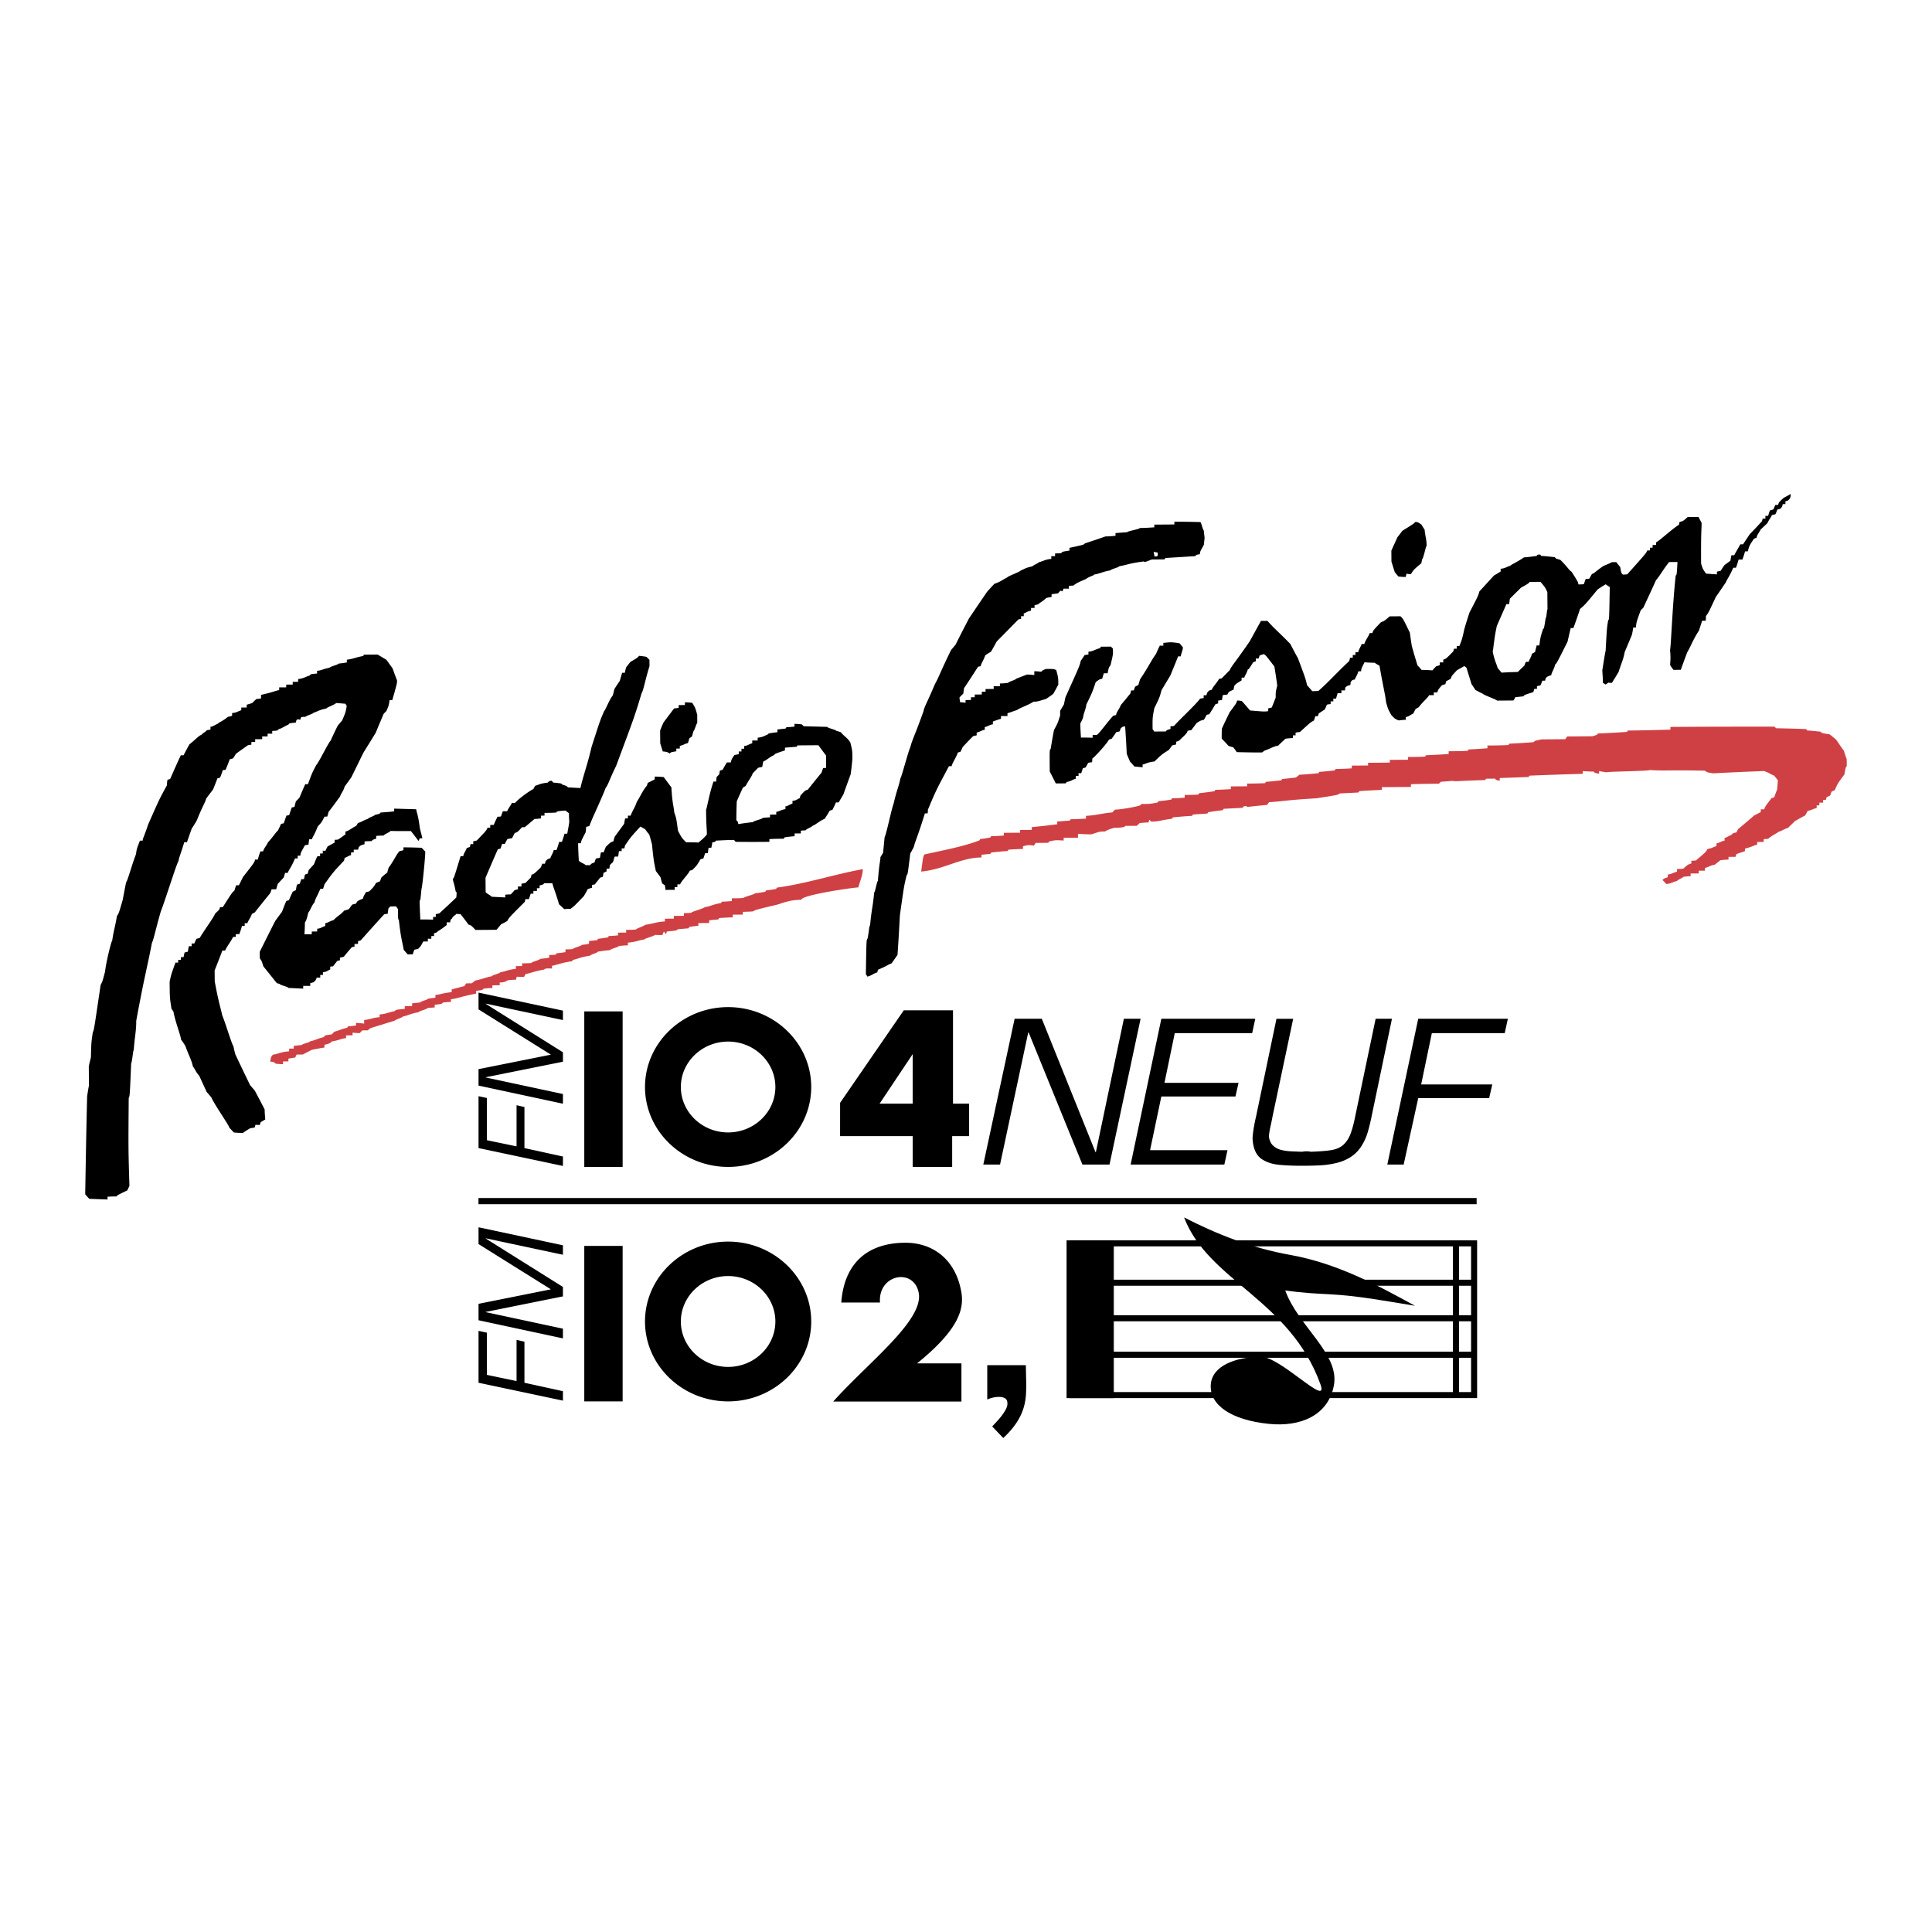 <svg xmlns="http://www.w3.org/2000/svg" width="2500" height="2500" viewBox="0 0 192.756 192.756"><path fill-rule="evenodd" clip-rule="evenodd" fill="#fff" d="M0 0h192.756v192.756H0V0z"/><path d="M184.252 76.453c-.107.082-.107.082-.238.815-.67.9-.67.9-.963 1.58-.107.028-.215.083-.324.138a2.984 2.984 0 0 1-.131.38c-.109.056-.217.11-.352.166a3.502 3.502 0 0 0-.08.272l-.27.002c0 .082 0 .163.002.271l-.379.003c0 .081 0 .162.002.271a20.57 20.57 0 0 1-.271.002l.002.271c-.352.058-.432.193-.893.278-.08.136-.16.299-.268.463-.322.165-.646.357-.998.55-.215.218-.457.438-.699.683-.459.139-.539.275-1 .415-.08.136-.539.275-.996.686a2.508 2.508 0 0 0-.434.03l.002.271-.65.005.002.271c-.352.057-.432.193-1.217.389a.931.931 0 0 1-.025.271c-.27.083-.539.167-.838.278-.025.082-.053.163-.078.271l-.705.006.002.271c-.27.002-.541.031-.812.061-.16.137-.35.274-.539.438-.541.112-.646.249-1 .333l.004.271-.625.005.004.271-.814.007c.002.081.002.163.002.271-.244.002-.486.031-.73.06-.08.136-.541.275-.619.412-.541.14-.648.276-1.082.307-.109-.135-.246-.269-.383-.404.188-.164.188-.164.539-.275l-.002-.271c.379-.03.459-.166.92-.278l-.004-.271c.191-.001.408-.003.625-.032.457-.41.457-.41.809-.521-.002-.082-.002-.163-.002-.271.135-.001.297-.002.459-.031.971-.82.971-.82 1.156-1.147.461-.058.541-.194.893-.278 0-.081 0-.163-.002-.271.379-.085.459-.221.811-.278l-.002-.271c.271-.057.377-.193.729-.331.082-.136.082-.136.459-.221.055-.109.107-.218.16-.327a68.201 68.201 0 0 0 1.615-1.368l.648-.331-.002-.271.352-.003c.08-.271.08-.271.723-1.117.082-.028.162-.055.271-.083.078-.244.186-.516.291-.788l.074-.895c-.109-.162-.246-.323-.383-.485-.381-.132-.463-.268-1.008-.453-1.68.068-3.359.136-5.066.231-.623-.104-.623-.104-.814-.265-3.523-.08-3.957.032-5.502-.064-.271.111-4.064.141-4.336.225-.244-.025-.488-.078-.732-.13l.002.271c-.434-.078-.434-.078-.543-.213-.354.003-.705-.021-1.086-.045l.004.271c-1.762.042-3.523.11-5.312.179-.025.027-.053.082-.107.136l-2.871.104.002.271c-.381-.078-.381-.078-.463-.213l-.895.007c-.027.027-.053.082-.107.137-2.791.077-2.871.159-3.252.08-.379.03-.758.061-1.164.091l-.188.191c-.922.008-1.844.015-2.791.05 0 .081 0 .163.002.271l-2.9.023.002.271c-.73.033-1.49.066-2.248.126a.535.535 0 0 0-.08.136l-1.896.097c-.107.137-.107.137-2.273.479-3.143.188-3.25.297-4.768.391a4.387 4.387 0 0 1-.188.272c-.65.06-1.299.119-1.977.206-.109-.108-.109-.108-.381-.051a.687.687 0 0 0-.08.136l-1.896.097a.687.687 0 0 0-.08.136c-.486.058-.975.117-1.461.202-.027.027-.053.082-.08.136-.461.031-.949.062-1.436.093-.027.027-.055.082-.107.137-.623.032-1.246.091-1.896.15-.027.027-.053.082-.08.137-1.164.145-1.271.281-2.084.288l-.191-.188a3.6 3.6 0 0 0-.08.271 9.567 9.567 0 0 0-.893.062l-.27.273-1.166.009c-.107.137-.107.137-.92.197-.082-.081-.973.225-1.08.361-.543.004-.543.004-1.354.282-.434.004-.895-.02-1.355-.043l.002.379-1.436.012.002.271c-.812-.047-.812-.047-1.436.093-.027.027-.053.082-.107.136l-1.246.01c-.055.082-.107.164-.188.272-.543-.077-.543-.077-1.084.063 0 .081 0 .163.002.271-.461.003-.949.034-1.436.065-.027.027-.055.082-.107.137-.543.031-1.084.09-1.625.148a.535.535 0 0 0-.08.136l-.895.088c.002.081.002.163.002.271-2.101.017-3.697 1.188-6.015 1.408.204-1.547.204-1.547.338-1.71 1.777-.401 3.889-.779 5.473-1.403.027-.027.053-.082.08-.137.326-.029.65-.086 1.002-.144.027-.027.053-.082.08-.136.406-.003.84-.034 1.273-.065l-.002-.271 1.627-.013-.004-.271 1.166-.009-.002-.271c.84-.088 1.68-.176 2.545-.292 0-.081 0-.162-.002-.271.406-.03.812-.061 1.246-.092.027-.027.053-.081.107-.136.488-.004 1.002-.035 1.518-.066-.002-.082-.002-.163-.002-.271 1.084-.063 1.271-.2 2.625-.347l.27-.273c.541-.004 2.166-.289 2.518-.427.027-.027.053-.081.107-.136.895-.007.895-.007 1.625-.149a.658.658 0 0 0 .08-.136c.406-.03.84-.088 1.271-.146a.544.544 0 0 0 .08-.137c.408-.003.842-.034 1.273-.064 0-.081 0-.163-.002-.271.434-.004.895-.008 1.355-.039.027-.027.053-.082.08-.136a30.157 30.157 0 0 0 1.543-.202.535.535 0 0 0 .08-.136c.516-.004 1.031-.036 1.545-.067l-.002-.271 1.627-.013-.004-.271c.598-.005 1.193-.01 1.789-.042.027-.028.053-.082.107-.136.488-.031 1.002-.09 1.518-.148.025-.027.053-.081.107-.136.432-.031.893-.089 1.354-.146.107-.082.215-.165.35-.274.623-.032 1.246-.091 1.896-.15.027-.027.053-.082.08-.136a28.74 28.74 0 0 0 1.543-.148.526.526 0 0 0 .08-.137 31.599 31.599 0 0 0 1.627-.067c-.002-.082-.002-.163-.002-.271l1.625-.013-.002-.271 2.168-.018-.002-.271 1.816-.015c-.002-.082-.002-.163-.002-.271.568-.005 1.137-.009 1.707-.041.025-.027.053-.082.107-.136.73-.033 1.49-.066 2.248-.127l-.002-.271c.623-.005 1.246-.01 1.896-.042.027-.027.053-.082.08-.136a45.968 45.968 0 0 0 1.896-.124l-.002-.271a52.833 52.833 0 0 0 2.086-.044.535.535 0 0 0 .08-.136 74.24 74.24 0 0 0 2.439-.155c.105-.136.105-.136.811-.277l2.357-.019c.053-.082.107-.164.188-.272l2.52-.021c.461-.14.461-.14.541-.275.947-.035 1.924-.097 2.898-.159.027-.027.053-.082.08-.136 1.41-.011 2.818-.05 4.256-.088l-.004-.271c3.443-.028 6.912-.029 10.381-.03.055.054.109.107.191.161.977.019 1.979.038 2.982.084a.589.589 0 0 1 .082.135c.434.023.895.074 1.355.125.084.135.084.135.896.264.219.161.438.349.656.537.246.351.492.728.768 1.105.084.271.166.541.277.811.006.246.008.49.01.734z" fill-rule="evenodd" clip-rule="evenodd" fill="#cf4044"/><path d="M178.615 49.666c-.188.272-.188.272-.486.356l.004.271-.271.002c-.053.271-.053.271-.24.462a4.23 4.23 0 0 1-.299.084c-.053.136-.105.299-.186.462-.107.028-.217.057-.352.084-.105.272-.24.354-.453.816-.217.192-.432.411-.674.629-.24.462-.375.545-.4.816a1.83 1.83 0 0 0-.27.11c-.455.681-.455.681-.613 1.252l-.271.002a9.296 9.296 0 0 1-.264.815l-.379.003c-.08.271-.158.543-.266.815l-.27.002c-.346.816-.588 1.089-.748 1.47-.32.463-.643.954-.99 1.444-.721 1.551-.721 1.551-.988 1.905a2.77 2.77 0 0 1-.023.461l-.352.003-.318.978c-.643 1.008-.801 1.551-1.174 2.178a102.54 102.54 0 0 0-.637 1.74l-.732.006a6.486 6.486 0 0 1-.328-.458c-.004-.46.076-.542-.014-1.544.082-.082.236-4.42.564-7.404.107-.082.107-.082.178-1.356l-.84.007c-.697.899-.857 1.28-1.312 1.826-.4.897-.826 1.795-1.252 2.721l-.27.273c-.424 1.168-.424 1.168-.475 1.711l-.27.002c-.025.244-.078.488-.131.733l-.717 1.713c-.156.814-.264.896-.607 1.983-.215.354-.428.708-.67 1.09a1.656 1.656 0 0 1-.352-.024 5.24 5.24 0 0 0-.27.192 2.436 2.436 0 0 0-.273-.161c-.002-.407-.033-.813-.062-1.247.102-.651.205-1.33.336-2.008.117-2.169.117-2.169.246-2.983.107-.082.107-.082.162-3.335a3.701 3.701 0 0 1-.408-.268c-.27.165-.539.33-.809.522-1.234 1.5-1.234 1.5-1.746 1.938-.211.625-.424 1.25-.662 1.903l-.271.002c-.105.435-.209.896-.314 1.357-1.094 2.178-1.094 2.178-1.229 2.26-.131.543-.373.816-.396 1.087-.352.111-.352.111-.541.275-.025.082-.053.163-.078.271l-.271.002c-.053.136-.105.299-.186.462-.109.028-.217.056-.352.084 0 .082 0 .163.002.271l-.271.002a1.508 1.508 0 0 1-.105.326c-.893.278-.893.278-.973.415l-.812.088a1.957 1.957 0 0 1-.188.327l-1.625.013c-.191-.161-1.359-.558-1.443-.693-.244-.106-.488-.24-.734-.374-.109-.189-.246-.377-.385-.593l-.5-1.622c-.055-.054-.137-.107-.219-.161l-.729.413c-.537.574-.537.574-.615.845-.135.083-.297.165-.459.248-.027.082-.053.19-.08.299-.107.028-.217.056-.352.111-.375.437-.375.437-.455.708l-.352.003.002.271-.461.003c-.24.382-.537.547-1.047 1.201-.08.055-.189.11-.297.165-.08.136-.16.3-.24.463-.297.138-.377.274-.756.358l.002.271c-.217.001-.461.031-.705.06-.379-.159-.379-.159-.734-.536-.33-.594-.33-.594-.527-1.297-.088-.812-.281-1.461-.652-3.627-.162-.08-.326-.187-.49-.294-.324.002-.65-.021-1.002-.046-.32.626-.32.626-.346.897l-.271.002c-.131.461-.266.544-.346.816-.27.056-.27.056-.432.274a.997.997 0 0 1-.023.271c-.352.111-.352.111-.514.275 0 .082.002.163-.025.271l-.352.002.002.271-.379.003c-.053.163-.105.354-.158.543l-.271.002.002.271-.271.002.004.271a2.106 2.106 0 0 0-.381.058 3.835 3.835 0 0 1-.213.489c-.188.11-.377.247-.592.385a3.466 3.466 0 0 0-.08.271l-.271.002c-.025.136-.078.271-.131.435-.324.165-.324.165-1.4 1.149-.135.001-.271.029-.434.058.002.082.002.163.002.271l-.27.002c0 .082 0 .163.002.271-.244.002-.488.031-.732.06-.242.219-.484.438-.727.684-.621.14-.701.276-1.35.499a5.24 5.24 0 0 0-.27.192c-.842.007-1.682-.014-2.521-.034a5.529 5.529 0 0 0-.355-.485c-.137-.025-.299-.079-.463-.132-.219-.242-.438-.484-.684-.726-.002-.325-.006-.65.02-1.003.24-.544.506-1.088.773-1.632.67-.899.67-.899.748-1.172.137-.001.299.025.461.051.273.296.549.619.822.942 1.438.124 1.438.124 1.816.066l-.004-.271c.109-.027.217-.056.354-.084.133-.326.266-.652.398-1.006-.006-.542-.006-.542.152-1.194a53.696 53.696 0 0 0-.287-1.895c-.82-1.077-.82-1.077-1.039-1.238-.135.028-.271.083-.434.139-.025.082-.053.19-.105.299l-.271.002c.002.081.002.163.002.271-.08.028-.162.056-.27.111-.428.681-.428.681-.535.709-.133.461-.268.544-.348.815l-.27.002c0 .082 0 .163.002.271-.539.33-.539.33-.729.548-.025.108-.051.244-.078.38a6.841 6.841 0 0 0-.459.221 2.89 2.89 0 0 0-.16.272 2.922 2.922 0 0 0-.459.058l-.078.489c-.107 0-.244.029-.379.057l.002.271c-.08.028-.162.056-.27.083-.188.327-.402.654-.615 1.008-.082.001-.162.028-.271.057a4.32 4.32 0 0 1-.268.49c-.352.084-.352.084-.729.332-.16.218-.348.463-.535.709-.109.001-.217.028-.354.057-.105.272-.105.272-.887 1.01-.08.028-.162.056-.27.083l.002.271a7.715 7.715 0 0 1-.379.084c-.107.136-.213.3-.348.463-.729.467-.729.467-1.428 1.15-.73.087-.811.224-1.189.308 0 .082 0 .163.002.271l-.814-.075c-.137-.161-.273-.323-.438-.484a27.705 27.705 0 0 1-.332-.783c-.033-.894-.096-1.815-.156-2.736-.271.029-.271.029-.459.22a3.6 3.6 0 0 0-.08.271c-.107.028-.217.057-.352.084-.133.218-.295.436-.455.654a3.372 3.372 0 0 1-.271.083c-.105.271-1.125 1.445-1.664 1.911.002.108.002.217-.023.353a2.141 2.141 0 0 0-.379.057c-.082.136-.16.3-.268.463-.082.028-.162.056-.271.083l-.158.489-.271.002c.002.082.002.163.002.271l-.27.002c0 .082 0 .163.002.271-.379.111-.459.248-.92.333a.717.717 0 0 0-.08.136l-1.002.008c-.193-.378-.387-.783-.605-1.188-.018-2.168-.018-2.168.09-2.25.104-.624.207-1.249.336-1.9.348-.626.348-.626.613-1.441a31.65 31.65 0 0 1-.004-.461c.105-.191.24-.409.373-.626l.158-.733c1.438-3.183 1.438-3.183 1.516-3.617.133-.191.268-.381.4-.6.109 0 .244-.029.379-.057 0-.082 0-.163-.002-.271.434-.031.541-.167 1.162-.362a.598.598 0 0 0 .082-.136l1.002-.008.191.188c.031.569.031.569-.23 1.655-.188.272-.188.272-.291.815l-.381.003c-.053.163-.105.354-.158.543-.27.056-.27.056-.646.331-.346 1.032-.346 1.032-.932 2.23-.076.542-.264.815-.342 1.358-.08.163-.158.354-.266.544.004.461.033.922.064 1.409.381-.003.76-.006 1.166.018 0-.082 0-.163-.002-.271.135-.001.299-.002.461-.031.537-.546.912-1.146 1.611-1.911.08 0 .162-.028.27-.056.025-.271.293-.544.48-1.007.322-.382.645-.764.965-1.173 0-.082.027-.163.053-.272l.271-.002c.025-.109.078-.245.133-.38l.322-.166c.053-.163.105-.353.158-.543.912-1.362 1.123-1.906 1.607-2.561.105-.272.238-.544.371-.816l.354-.003c-.002-.082-.002-.163-.002-.271.812-.088.812-.088 1.627.041l.328.404c.002.271-.186.625-.211.896l-.27.002c-.24.625-.506 1.251-.771 1.903l-.883 1.471c-.184.706-.184.706-.717 1.794-.182.923-.182.923-.174 2.088l.166.242 1.164-.009c.08-.137.08-.137.459-.248 0-.081 0-.163-.002-.271.109-.001.217-.001.352-.03.43-.519 2.232-2.187 2.607-2.731.109-.001.217-.029.352-.057 0-.082 0-.163-.002-.271l.271-.002c.078-.271.078-.271.268-.463.08-.028.162-.056.27-.083.08-.271.617-.818.723-1.09.082-.001.164-.028.271-.057l.807-.819c.105-.326.615-.872 1.982-2.862l1.121-2.042.65-.005c.822.915 1.094 1.075 2.27 2.286.246.458.494.945.77 1.43.748 2 .748 2 .916 2.703.164.188.328.376.52.592.191-.001.408-.003.623-.032 1.186-1.066 1.613-1.612 3.066-2.979.027-.109.053-.217.078-.326l.271-.002-.002-.271.271-.002c-.002-.082-.002-.163-.002-.271l.27-.002c.133-.435.268-.544.346-.816l.271-.002c.133-.435.4-.708.533-1.088l.271-.002c.078-.272.078-.272.859-1.091.324-.111.324-.111.861-.577l1.084-.009c.273.269.273.269.936 1.646.059.433.115.894.201 1.354.166.622.361 1.244.557 1.893.137.135.273.296.41.458.352-.003.705.021 1.084.045.107-.136.242-.273.377-.41.107-.027.217-.056.352-.111l-.002-.271.352-.003-.002-.271c.271-.083.271-.083.996-.821.027-.082.053-.163.08-.272l.27-.002c0-.081 0-.163-.002-.271l.271-.002c.08-.272.215-.354.475-1.63.158-.57.344-1.141.529-1.712.854-1.633.854-1.633.984-2.095.484-.519.967-1.065 1.479-1.611.215-.11.432-.247.646-.385 0-.081 0-.162-.002-.271.434-.031.541-.167.973-.306.107-.136.541-.275 1.35-.824.406-.031.84-.088 1.273-.146.08-.136.08-.136.35-.138.027.027.055.081.111.135.434.023.895.074 1.355.125.082.135.082.135.543.267.766.753.85 1.023 1.121 1.184.633.998.633.998.689 1.269.162-.001.352-.003.541-.032.053-.163.105-.326.186-.516.107-.001.217-.002.352-.03.08-.136.16-.3.268-.463.271-.083.457-.356 1.186-.823.271-.111.541-.221.811-.359l.434-.003c.109.162.246.323.383.485.113.622.113.622.277.756a2.42 2.42 0 0 0 .434-.031c1.881-2.102 1.881-2.102 1.986-2.374l.271-.002-.002-.271.271-.002c-.002-.081-.002-.162-.002-.271l.352-.003-.002-.271c.27-.083 1.535-1.286 2.289-1.753 0-.081.025-.163.053-.271.352-.084.352-.084.809-.494l1.084-.009c.082.189.193.378.303.594.006.623-.074.813-.049 4.066.168.541.168.541.496.999.354.024.705.049 1.086.073-.002-.082-.002-.163-.002-.271.107-.028.242-.056.379-.084.105-.19.24-.381.373-.572.189-.137.379-.274.594-.438.025-.163.051-.353.104-.542l.271-.002c.188-.354.4-.708.615-1.089l.27-.002c.215-.327.43-.654.67-1.008.404-.41.807-.847 1.209-1.284a3.6 3.6 0 0 0 .08-.271l.27-.002c0-.082 0-.163-.002-.271l.271-.002c.053-.163.105-.354.186-.544.107-.028.217-.056.352-.111.053-.136.105-.272.186-.435l.271-.002c.08-.272.08-.272.564-.709.215-.11.457-.248.701-.385.002.112-.023.248-.049.384z" fill-rule="evenodd" clip-rule="evenodd"/><path d="M154.393 60.785c-.08.082-.074.813-.184.896-.154 1.004-.154 1.004-.262 1.086-.264.815-.264.815-.365 1.629l-.271.002-.158.652c-.08.055-.188.11-.297.165-.131.462-.266.544-.346.816l-.27.002c-.055.108-.107.244-.16.38-.215.191-.43.41-.646.628-.541.005-1.082.036-1.625.067-.109-.134-.246-.296-.383-.458-.139-.486-.332-.756-.502-1.676.08-.082.074-.976.414-2.524.318-.708.639-1.442.957-2.176l.271-.002c.025-.163.051-.353.076-.543.35-.355.727-.71 1.104-1.093.781-.44.781-.44.863-.576l1.084-.009c.465.538.465.538.686 1.024l.014 1.71z" fill-rule="evenodd" clip-rule="evenodd" fill="#fff"/><path d="M142.334 54.458c-.107.109-.262 1.087-.449 1.359a6.593 6.593 0 0 0-.078.38c-.754.63-.754.63-1.049 1.093-.135.001-.271-.025-.434-.051-.027.108-.053.217-.078.326a6.663 6.663 0 0 1-.732-.048 23.277 23.277 0 0 0-.357-.431c-.109-.352-.221-.703-.332-1.054l-.01-1.084c.186-.435.4-.897.613-1.36.16-.191.322-.409.482-.627 1.186-.741 1.186-.741 1.266-.877.271-.002.271-.002.654.266.082.162.191.323.301.485.088.811.197.919.203 1.623zM120.184 53.662c-.025.217-.051.461-.076.706-.373.653-.373.653-.398.925-.352.057-.352.057-.459.193l-2.98.187a.687.687 0 0 0-.08.136l-1.273.01c-.703.277-.703.277-.811.196-1.518.202-1.625.339-2.436.48-.082.136-.812.278-.893.414-.811.142-.891.278-1.621.419-.082.136-.461.167-.811.44-.891.386-.891.386-1.268.661a2.508 2.508 0 0 0-.434.03c0 .082 0 .163.002.271l-.543.004a1.82 1.82 0 0 1-.105.272c-.055-.027-.109-.054-.191-.08-.08.082-.16.164-.24.273l-.65.086.002.271c-.162.028-.352.057-.541.112-.43.41-.701.494-.809.63a6.696 6.696 0 0 1-.352.084c.002.082.002.163.002.271l-.352.003.002.271c-.379.057-.459.193-.73.277l.004.271-.271.002.002.271c-.082.001-.162.029-.271.057l-2.15 2.186c-.186.327-.373.681-.588 1.035-.188.11-.377.22-.566.356-.184.543-.426.817-.451 1.088-.082.001-.162.028-.271.057-.455.708-.91 1.417-1.391 2.125-.026.163-.052.353-.077.543l-.376.382c.001.163.03.325.058.488.163-.001.353.024.543.05l-.002-.271.542-.004-.002-.271.38-.003-.004-.271.705-.005c0-.082 0-.163-.002-.271l.379-.003c0-.081 0-.163-.002-.271l.814-.006-.004-.271.625-.005-.004-.271c.271-.002.543-.032.814-.061.08-.136.729-.277.809-.413.352-.139.703-.277 1.08-.416.244-.002.488.023.732.048l-.002-.379c.217-.002.461.023.705.048.107-.136.107-.136.459-.275.812-.006.812-.006 1.031.127.195.73.195.73.201 1.435-.16.299-.32.599-.508.925-.217.165-.459.329-.701.494-.893.278-.893.278-1.271.281-.35.274-1.512.69-1.619.826l-.975.333.004.271-.65.005c0 .082 0 .163.002.271a9.143 9.143 0 0 0-.811.278c0 .082 0 .163.002.271-.354.057-.434.193-.812.278l.004.271c-.354.057-.434.193-.812.278l.004.271c-.109.028-.217.056-.354.084-.348.355-.698.71-1.047 1.092-.053.136-.133.299-.213.463-.081.027-.162.055-.271.083-.132.462-.587 1.089-.612 1.36l-.271.002c-1.308 2.45-1.308 2.45-2.106 4.354.001.108.002.217-.024.352l-.271.002c-.792 2.554-.927 2.637-1.111 3.37-.107.191-.214.409-.348.626-.254 2.089-.254 2.089-.361 2.171-.263 1.086-.263 1.086-.673 3.99-.071 1.301-.141 2.63-.239 3.959-.187.272-.375.545-.589.845-.433.166-.54.303-1.351.634-.026.082-.053.163-.079.271-.352.085-.62.357-.999.415a1.083 1.083 0 0 0-.138-.242c.054-3.416.054-3.416.161-3.525.157-.706.152-1.248.26-1.357.15-1.627.258-1.709.408-3.256.108-.082.262-1.086.37-1.168.147-1.898.255-1.98.251-2.36.081-.136.161-.272.268-.436l.15-1.546c.187-.354.708-2.906.895-3.341.341-1.466.528-1.738.684-2.553.108-.083.792-2.717.978-3.071.21-.815.451-1.169 1.326-3.616.078-.461.346-.816 1.144-2.72.375-.653.533-1.197 1.599-3.374.134-.164.295-.355.456-.546.427-.871.88-1.742 1.334-2.613.589-.872 1.179-1.744 1.794-2.644.242-.272.484-.546.752-.819.648-.222.73-.358 1.27-.634.08-.136 1.27-.552 1.35-.688.352-.139.459-.275 1.162-.416.107-.136.539-.276.646-.412.541-.14.621-.276 1.244-.335 0-.081 0-.162-.002-.271l.379-.003c0-.081 0-.163-.002-.271.189-.002.408-.003.623-.033.08-.136.08-.136.812-.25l-.004-.271c1.436-.31 1.436-.31 1.543-.446.676-.222 1.352-.444 2.053-.694.326-.002.65-.033 1.004-.062-.002-.081-.002-.163-.002-.271.379-.031.758-.061 1.164-.091.107-.136 1.189-.28 1.27-.417.461-.003.949-.035 1.438-.066l-.004-.271 2.006-.017c0-.082 0-.163-.002-.271.867-.006 1.734.014 2.604.033.137.216.223.757.332.838.023.248.052.492.082.736z" fill-rule="evenodd" clip-rule="evenodd"/><path d="M115.51 55.407c-.055.108-.055.108-.324.111-.029-.135-.057-.297-.086-.46l.408.078c0 .081 0 .163.002.271z" fill-rule="evenodd" clip-rule="evenodd" fill="#fff"/><path d="M85.638 88.54c-.515.001-5.686.76-5.683 1.224-.975.062-.975.062-1.976.341-.27.165-1.542.365-2.705.727-.081.109-.081.109-1.164.145l.002.271-1.003.008.002.271c-.434.004-.895.035-1.354.065a.566.566 0 0 0-.08.136c-.298.029-.596.059-.921.088l.002.271-1.084.009.002.271c-.298.029-.596.059-.893.115-.027.027-.054.082-.081.136-.352.03-.704.06-1.083.09-.107.136-.107.136-1.083.226a1.93 1.93 0 0 1-.105.271c-.055-.081-.11-.162-.192-.27-.053.109-.106.218-.16.354-.244.002-.488.004-.732-.021-.08.136-.973.333-1.081.469-.623.086-.703.222-1.624.311l.002.271c-.298.002-.596.032-.894.062-.08.136-.811.278-.891.414-.379.03-.785.087-1.191.145-.081.136-.703.277-.81.413-.975.144-1.082.28-1.704.42-.026.027-.053.082-.08.136-1.083.145-1.19.28-2.002.449l.002.271c-.623-.021-.623-.021-.812.115-.893.143-1.082.279-1.839.448-.026.081-.08.163-.133.272-.244.002-.488.004-.732-.021a4.44 4.44 0 0 0-.079.299 7.9 7.9 0 0 0-.812.061c-.351.192-.351.192-.812.224l.002.271-.732.006.002.271a9.943 9.943 0 0 0-.894.062c-.08.136-.08.136-.73.223l.002.271c-1.705.339-1.785.475-2.516.562l.002.271a7.94 7.94 0 0 0-.813.061c-.08.137-.08.137-.811.224l.002.271c-.244.002-.488.03-.731.06-.08.137-.811.277-.891.414-.812.142-.892.278-1.542.419-.08.136-.703.276-.81.413l-2.433.751c-.081.056-.161.138-.27.22l-.542.004-.269.273a6.387 6.387 0 0 1-.705-.049l.002.271-.65.005.002.271c-.542.06-.622.195-1.434.338-.188.19-.188.19-.729.331l.002.271c-.406.058-.812.143-1.245.227-.297.139-.594.304-.918.469l-.623.005c-.026.081-.08.19-.133.299a7.365 7.365 0 0 0-.677.114l.002.271-.542.004.002.271a6.427 6.427 0 0 1-.732-.049c-.164-.161-.164-.161-.543-.212.077-.462.077-.462.265-.68.731-.142.811-.278 1.624-.339l-.002-.271.46-.004-.002-.271.812-.088c.08-.136.73-.223.811-.358.622-.141.729-.277 1.352-.418l.188-.19c.19-.029.406-.058.623-.087l.269-.273c.541-.14.729-.276 1.271-.39.027-.027.053-.081.08-.136l.812-.088-.002-.271.813.075-.003-.353c.731-.087.812-.224 1.542-.283l-.002-.271c.705-.06.812-.196 1.516-.337.107-.137.107-.137 1.001-.226l-.002-.271.732-.006-.002-.271.812-.088c.08-.136.702-.249.81-.386.217-.029.46-.058.704-.087l-.002-.271c.541-.059.73-.195 1.624-.284l-.002-.271a83.47 83.47 0 0 1 1.271-.336c.054-.081.107-.163.188-.272l.542-.004c.108-.083.215-.165.351-.274.73-.142.892-.278 1.623-.42.08-.136.811-.277.891-.413.542-.086.648-.223 1.542-.338l-.002-.271.623-.005-.002-.271c.298-.003.596-.006.921-.035.081-.136.811-.277.891-.413.298-.03.596-.06.894-.116l-.002-.271c.217-.002.434-.004.65-.033.027-.027.053-.082.08-.136.298-.029.596-.059.894-.116l-.002-.271c.244-.002.488-.004.731-.033.081-.136.811-.278.891-.414.244-.029.487-.058.731-.114l-.002-.271.812-.088c.027-.027.053-.082.08-.136.325-.03.649-.086 1.001-.143.027-.028.053-.082.08-.137.298-.002.596-.032.921-.062l-.002-.271.813-.007-.002-.271c.325-.002.65-.005.976-.035.107-.136.811-.332.917-.468.975-.144 1.082-.28 1.976-.341l-.002-.271.895-.007-.002-.271 1.003-.008-.002-.271c.244-.002.487-.004.731-.033.08-.136 1.081-.361 1.351-.553.704-.141.811-.277 1.623-.419.027-.027.053-.082.08-.136.325-.003.65-.032 1.002-.062l-.002-.271c.379-.003.759-.007 1.165-.037.08-.136 1.082-.333 1.162-.47.325-.03.65-.087 1.002-.144.027-.028.053-.082.08-.137.325-.029.65-.086 1.002-.144.027-.027.053-.082.08-.136 2.864-.382 5.753-1.33 8.577-1.844.005.569-.306 1.27-.445 1.823z" fill-rule="evenodd" clip-rule="evenodd" fill="#cf4044"/><path d="M85.046 75.71c-.05.516-.101 1.031-.177 1.546-.239.653-.478 1.305-.716 1.985l-.481.817-.271.002a8.684 8.684 0 0 1-.347.734c-.081.027-.162.055-.27.083-.161.272-.321.544-.509.817-.486.194-.917.604-1.187.688-.108.136-.648.33-.728.467-.136.001-.298.002-.461.03l.002.271-.624.005.002.271c-.325.03-.649.06-1.001.117-.027.027-.054.082-.081.136-.46.003-.948.007-1.436.039l.002.271a139.46 139.46 0 0 1-3.361 0c-.055-.054-.109-.107-.164-.188-.596.005-1.192.037-1.816.069-.08.136-.08.136-.351.166-.026.162-.051.353-.104.542l-.271.002c-.026.163-.052.353-.077.542l-.271.002c-.053.163-.105.353-.185.543-.082 0-.163.028-.271.056-.347.599-.347.599-.804 1.063a2.912 2.912 0 0 1-.271.083c-.079.272-.886 1.091-.965 1.363a20.3 20.3 0 0 1-.271.002l.002.271-.271.002.002.271-.921.007a2.934 2.934 0 0 0-.058-.46c-.082-.054-.164-.107-.272-.188a18.935 18.935 0 0 1-.168-.622c-.137-.189-.302-.404-.466-.62-.086-.542-.195-.649-.374-2.626-.084-.324-.168-.649-.279-1a9.018 9.018 0 0 1-.411-.539c-.137-.081-.299-.16-.463-.268-.94 1.011-.94 1.011-1.557 1.91 0 .082-.026.163-.052.271l-.271.002.002.271-.271.002c-.025.163-.051.353-.077.542l-.353.003c-.053.163-.105.354-.158.543-.081.082-.188.165-.296.274-.026.108-.052.244-.078.38l-.271.002.002.271-.324.166c.001.108-.025.244-.051.379-.082.028-.163.056-.271.083-.161.218-.349.437-.537.682-.082 0-.163.028-.271.056l.002.271c-.135.028-.271.083-.433.139-.106.218-.24.436-.374.681-.968 1.011-.968 1.011-1.345 1.285-.19.001-.407.003-.624.032a8.768 8.768 0 0 0-.519-.484c-.362-1.271-.555-1.622-.667-2.108l-.813.006c-.107.136-.107.136-.459.221l.002.271-.271.002.002.271-.353.002.002.271-.271.002c-.053.163-.105.353-.186.543l-.352.003c0 .081-.026.163-.052.271-1.56 1.558-1.56 1.558-1.746 1.911-.188.11-.405.221-.621.33-.134.164-.295.355-.457.546l-2.087.017c-.437-.458-.437-.458-.709-.537-.247-.35-.521-.7-.794-1.05a2.065 2.065 0 0 1-.407-.024c-.08.136-.351.22-.457.492-.135.083-.135.083-.16.354l-.352.003.002.271c-.646.521-.917.604-.997.74-.081.027-.162.055-.27.083l.002.271-.271.002.002.271-.352.002.002.271-.461.003c-.24.463-.24.463-.509.736-.108.028-.244.056-.379.084a9.044 9.044 0 0 0-.159.462 79.39 79.39 0 0 0-.488.004c-.137-.135-.273-.296-.41-.458-.199-1.083-.281-1.163-.485-2.978-.082-.081-.082-.081-.09-1.083-.055-.081-.109-.162-.192-.27l-.569.005-.188.191c-.026.163-.051.353-.077.542-.108 0-.217.029-.352.057-.779.847-1.558 1.72-2.337 2.594-.081.027-.162.055-.27.083l.002.271-.353.003.002.271c-.082.001-.163.029-.271.057-.269.3-.537.628-.806.955-.108.028-.243.056-.378.084l.002.271c-.081.001-.162.028-.271.057-.134.164-.268.354-.429.545a1.07 1.07 0 0 0-.271.029l.002.271c-.458.248-.458.248-.729.277l.002.271-.271.002.002.271-.353.003c-.106.271-.106.271-.321.463l-.325.084.002.271-.705.005.002.271-1.464-.069c-.082-.135-.815-.265-.897-.399-.082-.026-.163-.053-.272-.079-.438-.539-.876-1.104-1.341-1.67-.167-.541-.167-.541-.359-.81l-.005-.651c.507-1.007 1.014-2.041 1.547-3.075.214-.3.429-.6.67-.9.133-.354.266-.707.425-1.087.081-.028.162-.056.271-.083.106-.272.24-.544.373-.843l.324-.165c.026-.163.051-.353.104-.543.081-.027.162-.056.271-.083.053-.136.106-.299.159-.462a20.3 20.3 0 0 1 .271-.002c.026-.136.052-.298.104-.461.081-.028.162-.056.271-.084.026-.108.052-.244.105-.38.161-.164.322-.355.51-.547.106-.271.212-.543.346-.815l.271-.002-.002-.271.271-.002a20.3 20.3 0 0 1-.002-.271l.271-.002c.053-.136.133-.272.213-.435.215-.11.458-.248.702-.385l-.002-.271c.108-.001.217-.001.352-.03.243-.165.485-.33.728-.521l-.002-.271c.352-.084.432-.22 1.079-.578a2.51 2.51 0 0 0 .161-.272c.459-.139.54-.275 1-.414.08-.137.621-.276.729-.413.433-.084.433-.084.54-.221.434-.031.894-.062 1.354-.12l-.002-.271 2.195.063c.085.46.194.541.368 1.895.084.324.168.649.252 1.001l-.271.002a1.838 1.838 0 0 1-.106.272c-.247-.323-.493-.646-.767-.997-.677.005-1.354.011-2.033-.011-.08.136-.621.33-.701.466a6.64 6.64 0 0 0-.732.033l.002.271c-.352.111-.352.111-.459.248-.217.002-.46.004-.704.033l.002.271c-.378.111-.378.111-.567.275-.026.081-.053.163-.079.271l-.434.004.002.271-.271.002.002.271c-.271.057-.378.193-.648.276 0 .081-.026.163-.053.271-1.102 1.174-1.102 1.174-1.959 2.374-.026.136-.079.272-.132.435l-.271.002c-.346.816-.48.925-.585 1.36-.269.273-.427.817-.615 1.008-.184.733-.184.733-.344 1.005.003.38-.021.76-.044 1.166l.731-.006-.002-.271.542-.004-.002-.271c.352-.03.459-.166.811-.278l-.002-.271c.352-.084.459-.221.811-.305.457-.465.727-.548 1.076-.958.135-.028.297-.084.459-.139.107-.137.214-.3.349-.464.108-.027.216-.056.352-.084.053-.082.106-.163.187-.272a9.38 9.38 0 0 1 .541-.248c.024-.271.159-.354.266-.626.108-.028.216-.056.352-.084.457-.464.457-.464.671-.846l.405-.166c.026-.108.079-.244.133-.38.188-.165.376-.329.592-.493.026-.163.079-.326.132-.489.429-.545.802-1.361 1.071-1.635.135-.028.271-.056.406-.111l-.002-.271c.596-.004 1.193.018 1.816.04.109.107.219.242.355.376.03.379-.296 3.634-.376 3.744-.1 1.084-.1 1.084-.18 1.167.005.624.037 1.247.069 1.87.407-.003.84-.007 1.274.017l-.002-.271.271-.002-.002-.271c.108-.028.216-.056.352-.084.565-.52 1.13-1.04 1.695-1.586.05-.516.05-.516-.059-.596-.17-.92-.279-1.001-.281-1.272.107-.082.107-.082.768-2.256l.271-.002c.025-.271.267-.544.345-.816.108-.028.217-.056.325-.111 0-.081.026-.163.052-.271l.271-.002-.002-.271c.108-.028.216-.056.352-.084.968-1.011.968-1.011 1.074-1.283l.271-.002-.002-.271.352-.003c.106-.272.24-.544.373-.816.108-.001.217-.001.352-.03.053-.163.106-.326.186-.517l.434-.003c.08-.272.348-.545.455-.817.108-.001.217-.001.352-.03.188-.272 1.265-1.095 1.805-1.37.053-.109.106-.218.187-.327.352-.084.432-.22 1.244-.308.107-.136.107-.136.378-.193.055.054.109.107.164.188.814.075.814.075.924.209.434.132.434.132.544.267.407.024.813.048 1.247.071.314-1.358.739-2.446 1.105-4.075.873-2.717.873-2.717 1.271-3.615.135-.11.479-1.088.855-1.552.052-.19.104-.407.157-.624.16-.272.348-.545.536-.818l.237-.815.271-.002c.026-.163.078-.353.131-.543.134-.164.268-.354.43-.545.701-.412.701-.412.862-.604.244.025.488.05.732.103l.301.296.005.623c-.423 1.359-.604 2.444-.791 2.717-.687 2.282-.687 2.282-2.543 7.257-.64 1.279-.797 1.904-1.04 2.177-.397 1.087-1.464 3.264-1.622 3.808l-.325.083a4.03 4.03 0 0 1-.05.542c-.427.816-.427.816-.479 1.088l-.271.002c.005.569.037 1.138.068 1.734.137.188.599.32.682.455l.46-.003c.08-.136.08-.136.431-.275.026-.108.08-.244.133-.38l.406-.085c.026-.163.051-.353.104-.543l.271-.002c.053-.163.132-.354.212-.544.484-.465.484-.465.755-.548.025-.136.079-.299.131-.462.295-.409.617-.845.938-1.281.026-.163.052-.353.104-.543l.271-.002-.002-.271.271-.002c.212-.544.48-.898.612-1.36.401-.627.56-1.089 1.017-1.635.026-.081.053-.163.079-.271.216-.11.459-.221.702-.358l-.002-.271c.299-.003.597.022.895.047.247.323.494.674.767 1.023.095 1.626.204 1.706.292 2.519.194.541.194.541.367 1.813.385.729.385.729.823 1.159.406-.003.812-.006 1.247.017.08-.136.35-.247.807-.792.023-.488-.059-.596-.074-2.493.081-.083.26-1.358.736-2.798l.271-.002a2.895 2.895 0 0 1 .051-.461l.269-.273c-.001-.108.025-.217.051-.353.081-.028.162-.056.27-.084.134-.245.268-.489.428-.735l.379-.003c.105-.353.105-.353.373-.735.136-.028.271-.057.433-.085l-.002-.271.271-.002-.002-.271.271-.002-.002-.271c.353-.03.432-.166.811-.277l-.002-.271.542-.004-.002-.271c.623-.086.703-.223.973-.306.107-.137.107-.137 1.001-.252l-.002-.271.812-.088a.566.566 0 0 0 .08-.136c.271-.002.542-.032.812-.061l-.002-.271c.244-.002.488.023.732.048l.191.188 2.332.062c.109.135.815.265.925.399.136.026.271.079.435.132.383.458.655.537.957 1.022.202.824.202.824.208 1.637z" fill-rule="evenodd" clip-rule="evenodd"/><path d="M82.422 76.354c0 .082.001.163-.025.271l-.271.002a9.044 9.044 0 0 0-.159.462c-.456.545-.912 1.119-1.368 1.691-.271.083-.271.083-.728.575-.026.082-.053.163-.079.271-.271.111-.35.247-.729.277l.002.271c-.352.111-.432.247-.703.276l.002.271c-.541.112-.648.249-.919.278l.002.271-.623.005.002.271a6.649 6.649 0 0 0-.731.06c-.08.136-.892.278-.972.415-.487.058-.975.116-1.462.201-.056-.27-.056-.27-.193-.377-.005-.624.017-1.247.039-1.897.186-.435.399-.898.612-1.36.081-.055.162-.11.27-.165.4-.735.536-.818.722-1.28l.537-.546.406-.085c.025-.163.051-.353.104-.543.27-.083.701-.493 1.079-.632.08-.136.08-.136 1.08-.47l-.002-.271c.379-.031.758-.061 1.165-.091a.575.575 0 0 0 .08-.137l2.087-.017c.247.323.493.674.768 1.023l.007.98zM78.074 108.48c-.179 1.357-.339 1.63-.522 2.444-.402.464-.402.464-.673.548 0 .081-.026.162-.052.271l-.646.493c-1.081.389-1.081.389-1.188.525l-2.438.02c-.083-.135-.816-.319-1.633-.773-.274-.377-.575-.754-.876-1.131-.112-.433-.224-.893-.363-1.353l-.011-1.354c.104-.543.208-1.086.339-1.63.454-.816.589-.898.695-1.171l.271-.002-.002-.271.434-.003-.002-.271.379-.004-.002-.271.353-.003-.002-.271c.949-.008 1.924.012 2.9.031.082.135.815.264.897.399.109.025.217.079.354.132.083.136.165.271.274.404.38.133.38.133.654.402.303.566.303.566.664 1.647.054.381.112.787.196 1.192z" fill-rule="evenodd" clip-rule="evenodd" fill="#fff"/><path d="M69.568 72.122c-.107.109-.265.734-.373.816-.053.163-.105.354-.158.543-.081.055-.162.11-.27.192-.026.136-.079.298-.132.462-.352.084-.459.22-.811.277l.002.271-.352.003.002.271c-.542.086-.542.086-.648.222-.272-.161-.272-.161-.707-.211l-.25-.811-.01-1.274c.106-.271.212-.543.346-.815l1.046-1.391a2.92 2.92 0 0 0 .46-.058l-.002-.271.624-.005-.002-.271c.244-.002.488.023.732.048.302.486.302.486.497 1.188.001.272.003.543.006.814z" fill-rule="evenodd" clip-rule="evenodd"/><path d="M56.8 81.983c-.051.38-.129.787-.207 1.194l-.271.002a9.529 9.529 0 0 1-.264.815l-.271.002a9.199 9.199 0 0 1-.265.815l-.271.002c-.132.435-.267.544-.346.815-.271.084-.271.084-.459.275-.026.082-.053.163-.079.272l-.271.002c-.026.108-.08.218-.133.354-.672.656-.672.656-.942.739 0 .082-.026.163-.052.271l-.538.546-.406.084.002.271-.353.003.002.271c-.108.028-.217.056-.352.111-.107.136-.242.273-.376.41a3.856 3.856 0 0 0-.542.031l.002.271c-.434-.024-.895-.047-1.356-.071-.083-.135-.436-.267-.6-.456l-.012-1.437c.399-.925.798-1.876 1.224-2.829.081-.028.162-.056.271-.083.053-.136.105-.299.159-.462l.271-.002c.08-.163.16-.327.267-.49.135-.029.297-.057.46-.085.08-.163.16-.326.267-.517.271-.083.271-.083.727-.575l.271-.002.969-.821c.217-.002.433-.031.65-.06l-.002-.271.353-.003-.002-.271c.38-.003.759-.006 1.166-.037.107-.136.107-.136.92-.197.109.081.218.161.354.268.004.276.006.547.035.845z" fill-rule="evenodd" clip-rule="evenodd" fill="#fff"/><path d="M39.586 68.218c-.131.543-.289 1.086-.447 1.63l-.271.002c-.077.543-.077.543-.317 1.087l-.269.273c-.266.625-.532 1.251-.798 1.903-.401.654-.802 1.308-1.23 1.989l-1.2 2.449c-.214.3-.429.6-.67.927-.105.435-.374.708-.453.979a55.54 55.54 0 0 1-1.153 1.555 4.07 4.07 0 0 1-.132.461l-.271.002c-.267.544-.267.544-.669.981-.373.924-.507 1.007-.586 1.278l-.271.002c-.026.163-.051.353-.077.543-.108.001-.217.029-.352.057-.428.762-.428.762-.452 1.034l-.271.002.002.271-.271.002c-.319.815-.587 1.089-.72 1.442l-.271.002c-.026.136-.079.299-.132.462-.188.191-.376.41-.591.628-.053.163-.105.354-.158.544l-.46.003c-.026.109-.08.245-.133.38-.51.628-1.02 1.255-1.529 1.91-.081.055-.189.11-.297.165-.132.38-.374.654-.453.925l-.271.002.002.271-.271.002c-.079.271-.158.543-.264.815l-.353.003.002.271-.271.002c-.267.544-.536.817-.802 1.362l-.271.002c-.239.652-.504 1.306-.77 1.985l.009 1.084c.397 2.165.562 2.516.759 3.436.193.351.917 2.784 1.109 3.054.057.271.113.541.196.812.469.999.965 2.025 1.461 3.051.137.162.301.351.465.539.33.62.66 1.241.991 1.889.002.325.032.65.062 1.003-.135.082-.297.165-.458.274-.026.082-.053.163-.079.271-.136.001-.271.002-.434-.023-.027.082-.053.19-.106.299-.136.001-.271.029-.433.058a10.72 10.72 0 0 0-.728.467 9.935 9.935 0 0 1-.895-.047c-.136-.135-.273-.296-.437-.457-.167-.46-1.455-2.238-1.813-3.048a48.745 48.745 0 0 0-.465-.539l-.745-1.62c-.355-.376-.439-.729-.63-.916-.086-.542-.471-1.243-.749-2.054-.138-.216-.275-.432-.439-.647-.003-.353-.556-1.703-.754-2.785-.055-.081-.11-.162-.192-.27-.171-1.083-.171-1.083-.185-2.709.157-.733.157-.733.581-1.902l.271-.002-.002-.271.271-.002-.002-.271.271-.002c.026-.135.052-.298.104-.461l.325-.084c.026-.163.051-.353.104-.543l.271-.002-.002-.271.271-.002c.053-.136.133-.299.213-.462l.325-.084c.293-.544 1.366-1.99 1.552-2.452.403-.356.403-.356.482-.628l.271-.002c.937-1.471.937-1.471 1.152-1.636.053-.163.105-.353.186-.543a20.3 20.3 0 0 1 .271-.002l.4-.816c1.153-1.473 1.153-1.473 1.206-1.745l.271-.002c.079-.271.158-.543.265-.815l.271-.002c.052-.271.321-.545.48-.898.51-.546.778-1.009.993-1.173.107-.218.213-.436.32-.68.082-.001.163-.028.271-.057.08-.245.159-.489.265-.761.081-.001.162-.029.271-.057.079-.245.159-.489.265-.761.082-.001.163-.029.271-.057.026-.163.079-.354.131-.543l.349-.355c.187-.435.373-.897.585-1.36l.271-.002c.398-1.087.398-1.087.825-1.903.269-.273 1.175-2.178 1.444-2.451.213-.49.453-.979.693-1.47.134-.163.295-.354.456-.545.346-.816.346-.816.449-1.44-.027-.054-.083-.135-.137-.215l-.895-.074c-.377.274-.918.414-.999.55-.731.141-.811.277-1.271.417-.08.137-.703.277-.81.413-.135.001-.271.002-.433.031a1.838 1.838 0 0 1-.106.272c-.19-.08-.19-.08-.353.003-.026.082-.053.163-.079.271-.65.06-.65.06-.73.195-.459.194-.539.33-.999.469-.08.136-.08.136-.622.167l.002.271-.461.003.002.271-.542.004.002.271-.705.006.002.271-.38.003.002.271c-.108.001-.217.029-.352.057-.377.274-.781.548-1.186.85-.08.136-.188.299-.294.463l-.325.084c-.132.354-.265.707-.425 1.061a.986.986 0 0 0-.271.029c-.08.244-.159.489-.266.734a2.98 2.98 0 0 1-.27.083c-.133.354-.266.707-.425 1.087-.214.3-.456.6-.697.927-.104.435-.399.816-.931 2.176-.161.272-.321.545-.508.817-.159.435-.318.897-.477 1.359l-.271.002c-.316 1.086-.477 1.359-.581 1.902-.135.083-1.403 4.158-1.749 4.974-.527 1.82-.709 2.797-.896 3.178-.521 2.714-.681 2.987-1.563 7.764.008 1.003-.15 1.546-.248 2.902-.08.082-.153 1.167-.26 1.357-.136 3.254-.136 3.254-.243 3.444-.04 5.149-.04 5.149.071 8.754-.053.136-.133.299-.213.463-.972.468-.972.468-1.08.604-.298.003-.596.005-.894.034l.002.271c-.597-.022-1.193-.045-1.817-.067-.137-.134-.273-.296-.41-.457.055-3.253.11-6.506.192-9.759.052-.353.103-.706.181-1.086l-.015-1.896c.052-.299.13-.598.209-.896.042-1.545.042-1.545.196-2.55.107-.163.107-.163.775-4.695.187-.354.187-.354.45-1.358.075-.813.599-2.986.707-3.068.154-1.085.261-1.195.468-2.443.188-.272.188-.272.583-1.631.104-.57.208-1.14.338-1.737.188-.272.529-1.631.98-2.8.077-.543.077-.543.396-1.358l.271-.002c.024-.271.132-.354.556-1.631 1.118-2.529 1.118-2.529 1.866-3.891-.002-.163.024-.353.05-.543.081-.027.162-.056.27-.083.346-.789.692-1.578 1.065-2.367l.271-.002c.187-.354.374-.708.587-1.089.593-.466.942-.875 1.212-.958.081-.136.458-.329.539-.465.108-.001.217-.028.352-.057l-.002-.271c.271-.029.378-.165.729-.304.08-.136.54-.275.998-.686.135-.028.271-.057.433-.112l-.002-.271c.46-.031.541-.167.919-.279l-.002-.271.542-.004-.002-.271c.162-.056.352-.111.541-.167.135-.137.269-.273.431-.41.135-.001.298-.029.46-.058a35.724 35.724 0 0 1-.002-.353c1.271-.281 1.433-.418 1.812-.475l-.002-.271.704-.005-.002-.271.65-.005-.002-.271.542-.004-.002-.271c.623-.086.703-.223 1.163-.362.08-.136.08-.136.73-.195l-.002-.271c.434-.031.541-.167 1.244-.308.107-.136.811-.278.918-.414.271-.029.542-.059.812-.115l-.002-.271c.704-.087.811-.224 1.623-.366.027-.027.053-.082.08-.136l1.355-.011c.299.16.599.348.898.535a53 53 0 0 0 .603.835c.139.378.277.784.443 1.189.004.109.005.217-.022.353z" fill-rule="evenodd" clip-rule="evenodd"/><path d="M106.715 123.748h40.658V139.49h-40.961V123.748h.303zm40.055.604h-39.754v14.534h39.754v-14.534z"/><path fill-rule="evenodd" clip-rule="evenodd" d="M106.715 124.05h4.379v15.138h-4.379V124.05z"/><path d="M106.715 123.746h4.412V139.491h-4.445V123.746h.033zm4.346.607h-4.312v14.532h4.312v-14.532zM145.566 124.05v15.042h-.605V124.05h.605z"/><path d="M110.332 127.676h36.647v.603h-36.647v-.603zM110.332 131.221h36.647v.604h-36.647v-.604zM110.332 134.861h36.647v.605h-36.647v-.605z"/><path d="M118.137 121.463c3.299 1.692 6.76 3.055 10.564 3.736 4.664.836 8.578 2.941 12.469 5.078-2.855-.465-5.707-1.007-8.566-1.15-1.203-.06-2.664-.127-4.377-.383 1.299 3.608 5.453 6.316 4.854 9.485-.564 2.98-3.305 4.151-6.473 3.832-3.799-.384-5.955-1.894-5.807-3.929.137-1.851 2.408-2.725 4.951-2.777 1.998-.043 6.861 5.186 5.996 2.777-3.057-8.501-11.18-10.314-13.611-16.669z" fill-rule="evenodd" clip-rule="evenodd"/><path d="M47.738 119.527h99.586v.616H47.738v-.616z"/><path d="M101.229 101.643h2.713l5.355 13.305h.039l2.793-13.305h1.668l-3.102 14.547h-2.701l-5.369-13.187h-.037l-2.814 13.187h-1.67l3.125-14.547zm11.574 14.546l3.064-14.547h9.371l-.309 1.436h-7.723l-1.027 4.96h7.389l-.307 1.36h-7.395l-1.123 5.355h7.723l-.314 1.436h-9.349zm17.556-1.322c.168 0 .305.015.408.044.883-.031 1.564-.085 2.047-.162.482-.078.875-.245 1.176-.5.328-.286.584-.671.764-1.156.176-.487.328-1.057.455-1.714l2.037-9.736h1.629l-1.998 9.578a20.15 20.15 0 0 1-.408 1.709 5.55 5.55 0 0 1-.604 1.361 3.609 3.609 0 0 1-1.043 1.103 4.54 4.54 0 0 1-1.445.626 8.725 8.725 0 0 1-1.598.242c-.521.031-1.164.046-1.924.046-.955 0-1.738-.036-2.354-.109-.615-.072-1.143-.249-1.582-.535-.598-.384-.912-1.094-.951-2.131.039-.592.154-1.312.352-2.153l2.033-9.736h1.668l-2.074 9.816c-.018.129-.078.414-.176.855a8.191 8.191 0 0 0-.174 1.043c.041.385.17.688.385.904.217.218.486.371.803.456.32.085.684.136 1.092.152.408.019.762.031 1.059.041.105-.029.246-.044.423-.044zm8.053 1.322l3.084-14.547h8.943l-.312 1.436h-7.273l-1.064 5.117h7.096l-.312 1.36h-7.076l-1.455 6.634h-1.631zM56.163 116.328l-8.42-1.785v-5.177l.831.181v4.211l2.963.615v-4.107l.787.182v4.096l3.84.842v.942h-.001zm0-6.211l-8.42-1.808v-1.64l7.22-1.446-7.22-4.517v-1.673l8.42 1.797v.942l-7.702-1.64v.022l7.702 4.831v.943l-7.702 1.55v.021l7.702 1.65v.968zM56.163 139.741l-8.42-1.784v-5.178l.831.182v4.21l2.963.616v-4.108l.787.181v4.098l3.84.842v.941h-.001zm0-6.211l-8.42-1.808v-1.639l7.22-1.447-7.22-4.516v-1.674l8.42 1.797v.943l-7.702-1.641v.022l7.702 4.831v.943l-7.702 1.55v.021l7.702 1.65v.968zM58.294 124.302h3.827v15.514h-3.827v-15.514zM58.294 100.908h3.827v15.515h-3.827v-15.515zM72.644 123.874c4.567 0 8.292 3.581 8.292 7.971 0 4.391-3.725 7.972-8.292 7.972s-8.292-3.581-8.292-7.972c0-4.39 3.725-7.971 8.292-7.971zm0 3.438c2.597 0 4.715 2.036 4.715 4.532 0 2.497-2.118 4.533-4.715 4.533s-4.715-2.036-4.715-4.533c0-2.495 2.118-4.532 4.715-4.532zM72.644 100.48c4.567 0 8.292 3.581 8.292 7.971 0 4.391-3.725 7.972-8.292 7.972s-8.292-3.581-8.292-7.972c0-4.389 3.725-7.971 8.292-7.971zm0 3.439c2.597 0 4.715 2.036 4.715 4.532 0 2.497-2.118 4.533-4.715 4.533s-4.715-2.036-4.715-4.533c0-2.496 2.118-4.532 4.715-4.532zM83.13 139.833h12.793v-3.81h-4.425c3.898-3.16 4.723-5.207 4.425-7.043-.519-3.197-2.734-5.037-5.712-4.991-3.921.061-6.008 2.292-6.276 5.964h3.862c-.211-2.817 3.372-3.497 3.862-.973.535 2.757-5.081 6.985-8.529 10.853zM98.498 136.203h3.855c0 1.004.074 2.012 0 3.014-.1 1.381-.658 2.771-2.256 4.254l-1.107-1.156c.51-.535 1.027-1.064 1.354-1.693.158-.305.205-.533.137-.826-.141-.599-1.312-.483-1.982-.165v-3.428h-.001zM91.057 105.17v4.94h-3.299l3.299-4.94zm-.885-4.373h4.909v9.314h1.608v3.239h-1.691v3.077h-3.94v-3.078h-7.243l.002-3.32 6.355-9.232z" fill-rule="evenodd" clip-rule="evenodd"/></svg>